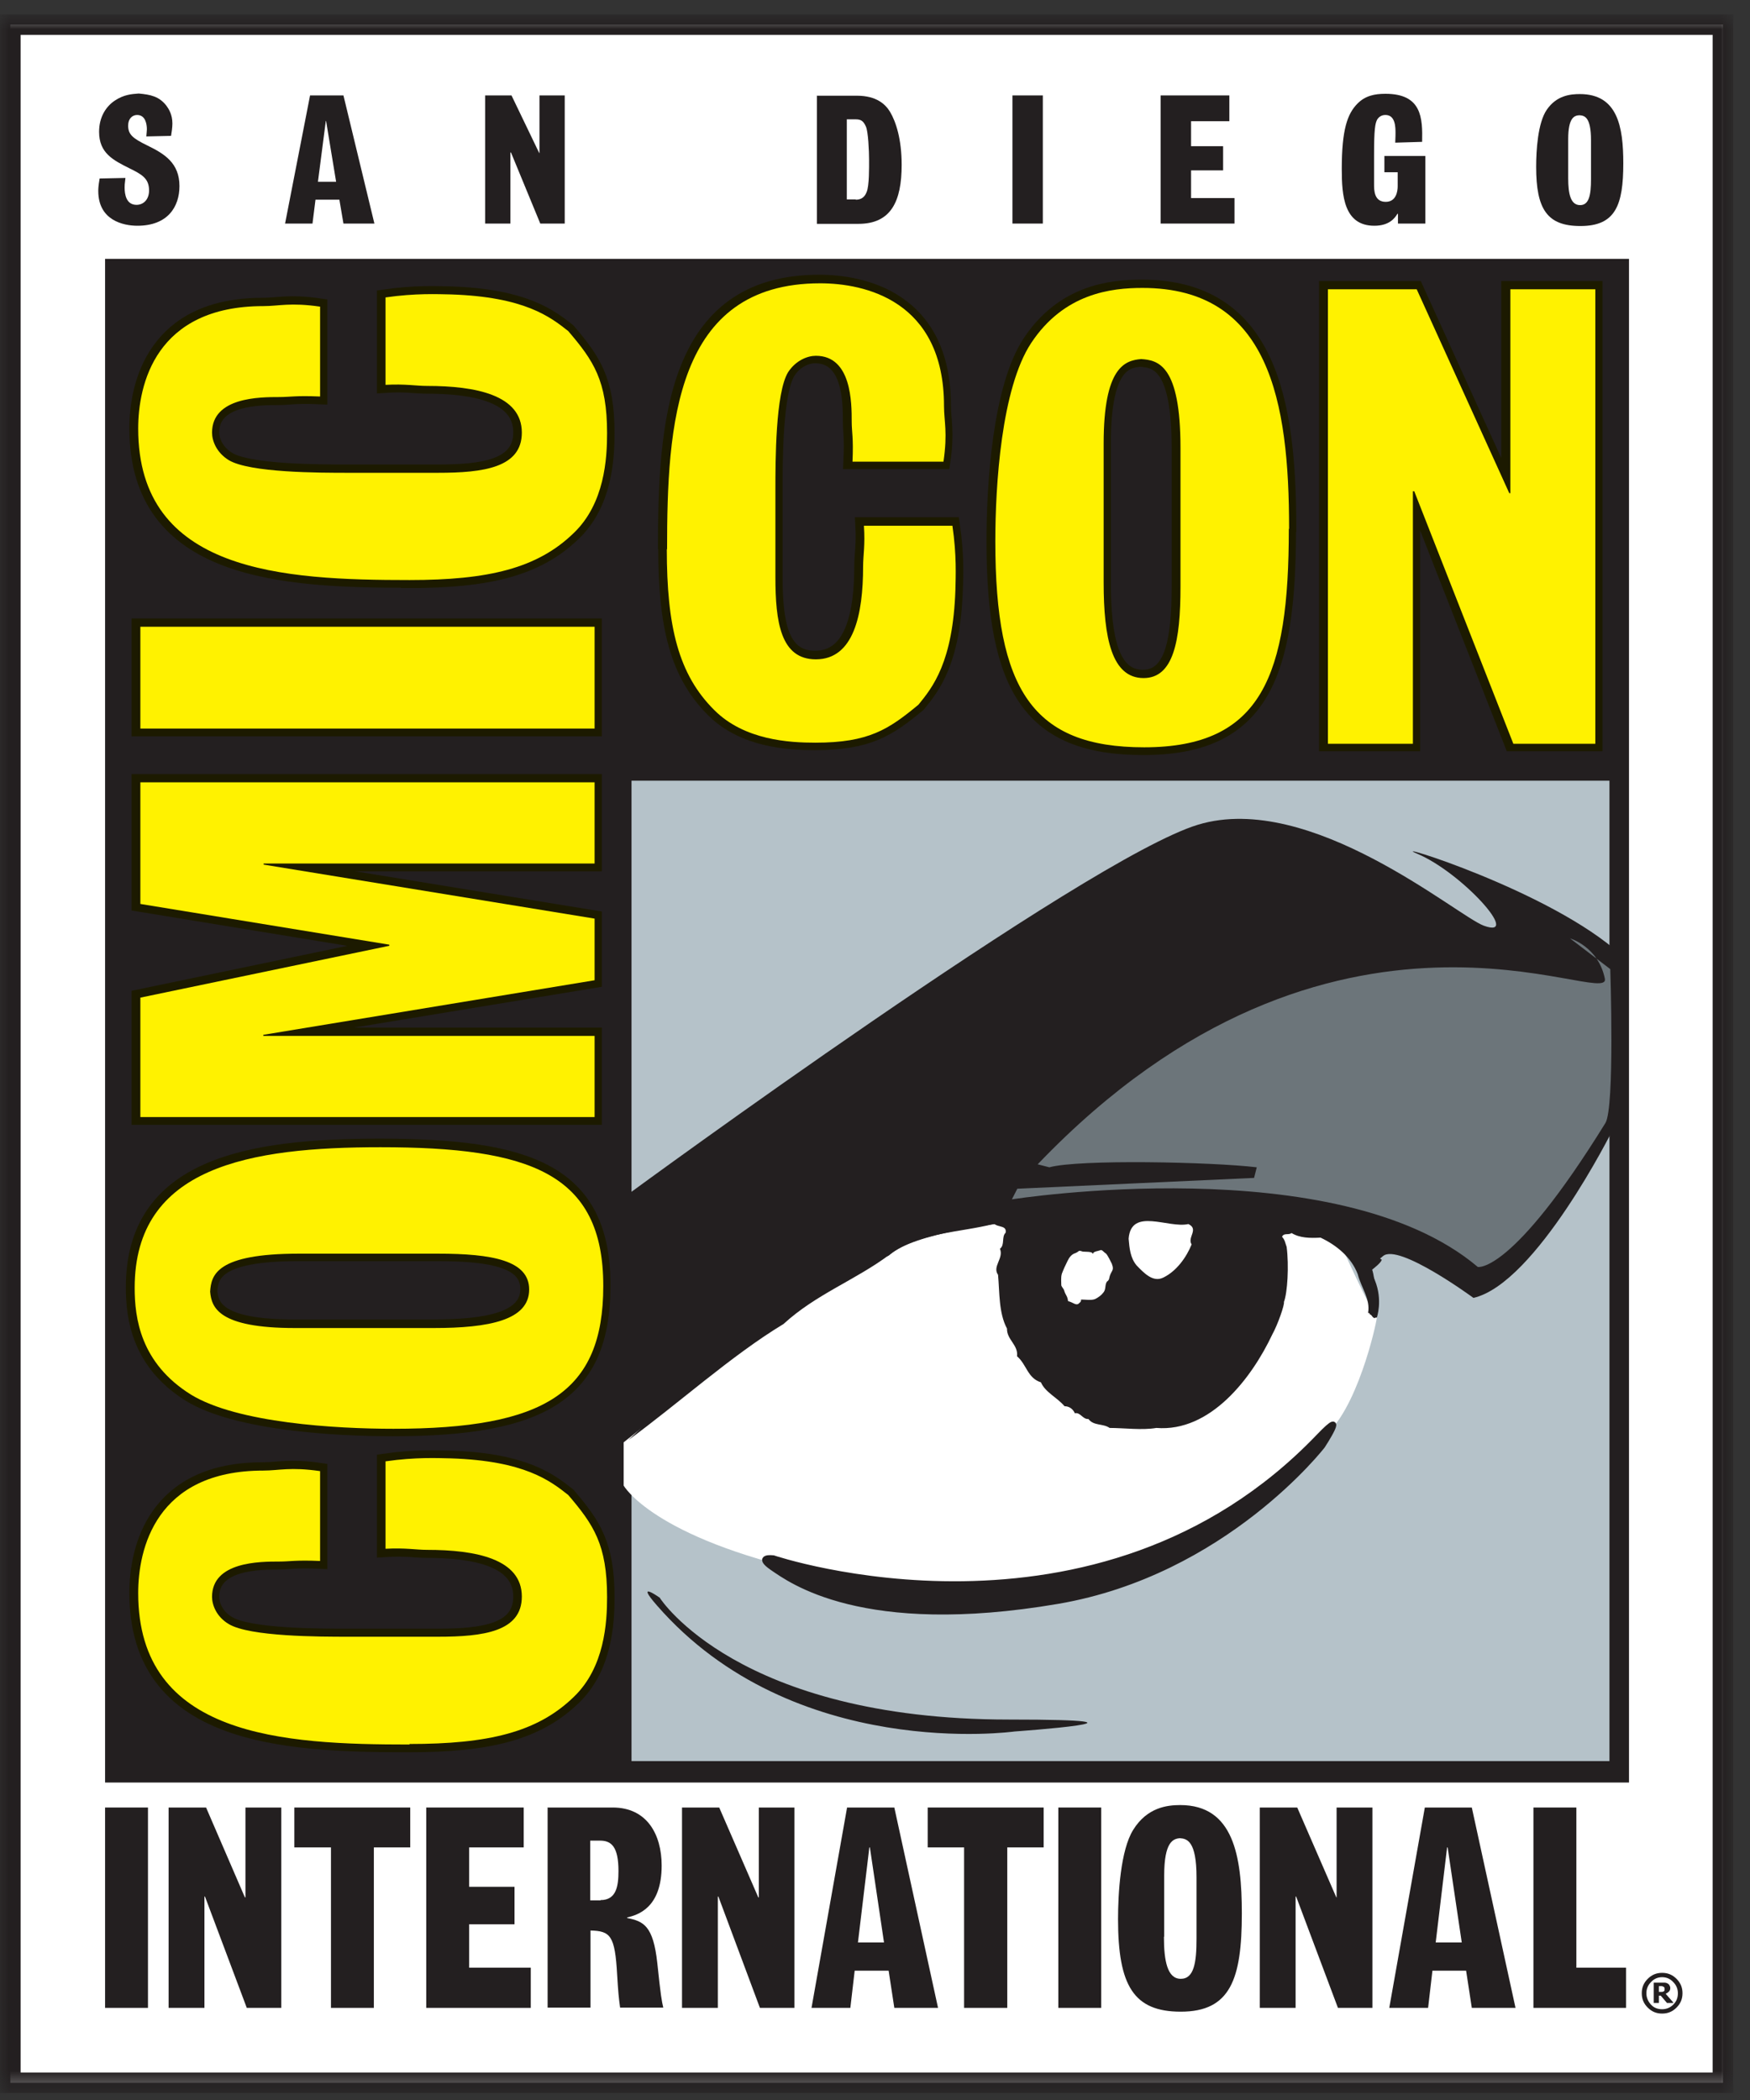 <?xml version="1.0" encoding="UTF-8"?>
<svg xmlns="http://www.w3.org/2000/svg" width="90" height="108" viewBox="0 0 90 108" fill="none">
  <rect x="0" y="0" width="90" height="108" fill="#333333" stroke="none"/>
  <g clip-path="url(#clip0_7106_512)">
    <path d="M88.609 1.263H0.531V107.116H88.609V1.263Z" fill="white"></path>
    <mask id="mask0_7106_512" style="mask-type:luminance" maskUnits="userSpaceOnUse" x="0" y="0" width="90" height="108">
      <path d="M89.153 0.733H0V107.647H89.153V0.733Z" fill="white"></path>
    </mask>
    <g mask="url(#mask0_7106_512)">
      <path d="M88.609 1.263H0.531V107.116H88.609V1.263Z" stroke="#231F20" stroke-width="1.061" stroke-miterlimit="10"></path>
      <path d="M30.886 97.719C31.696 97.719 31.807 97.007 31.807 96.225C31.807 94.954 31.43 94.661 30.858 94.661H30.355V97.733H30.886V97.719ZM28.149 92.958H31.514C33.26 92.958 34.028 94.326 34.028 95.946C34.028 98.138 32.785 98.487 32.254 98.612V98.641C33.092 98.808 33.595 99.031 33.804 100.958C33.986 102.69 34.028 102.885 34.111 103.248H31.891C31.821 102.746 31.794 102.466 31.738 101.545C31.626 99.534 31.389 99.311 30.369 99.283V103.248H28.163V92.944L28.149 92.958Z" fill="#231F20"></path>
    </g>
    <path d="M35.075 92.958H36.988L38.998 97.58H39.026V92.958H40.855V103.263H39.082L36.946 97.538H36.918V103.263H35.075V92.958Z" fill="#231F20"></path>
    <path d="M45.463 99.898L44.737 95.01H44.709L44.123 99.898H45.449H45.463ZM43.564 92.958H45.994L48.242 103.263H45.994L45.701 101.35H43.955L43.732 103.263H41.735L43.564 92.958Z" fill="#231F20"></path>
    <path d="M47.711 92.958H53.673V95.01H51.802V103.263H49.582V95.01H47.711V92.958Z" fill="#231F20"></path>
    <path d="M56.634 92.958H54.428V103.263H56.634V92.958Z" fill="#231F20"></path>
    <mask id="mask1_7106_512" style="mask-type:luminance" maskUnits="userSpaceOnUse" x="0" y="0" width="90" height="108">
      <path d="M89.153 0.733H0V107.647H89.153V0.733Z" fill="white"></path>
    </mask>
    <g mask="url(#mask1_7106_512)">
      <path d="M59.859 99.604C59.859 100.861 60.041 101.768 60.725 101.768C61.409 101.768 61.535 100.931 61.535 99.702V96.546C61.535 94.675 61.046 94.564 60.683 94.536C60.334 94.564 59.873 94.717 59.873 96.448V99.604H59.859ZM63.866 98.403C63.866 101.782 63.28 103.458 60.725 103.458C58.309 103.458 57.499 102.131 57.499 98.697C57.499 97.398 57.625 95.15 58.281 94.103C58.993 92.958 60.013 92.832 60.697 92.832C63.434 92.832 63.866 95.443 63.866 98.403Z" fill="#231F20"></path>
    </g>
    <path d="M64.788 92.958H66.715L68.725 97.58H68.739V92.958H70.582V103.263H68.809L66.659 97.538H66.631V103.263H64.788V92.958Z" fill="#231F20"></path>
    <path d="M75.176 99.898L74.45 95.01H74.422L73.836 99.898H75.176ZM73.263 92.958H75.693L77.941 103.263H75.693L75.4 101.35H73.668L73.445 103.263H71.448L73.277 92.958H73.263Z" fill="#231F20"></path>
    <path d="M78.862 92.958H81.069V101.196H83.624V103.263H78.862V92.958Z" fill="#231F20"></path>
    <mask id="mask2_7106_512" style="mask-type:luminance" maskUnits="userSpaceOnUse" x="0" y="0" width="90" height="108">
      <path d="M89.153 0.733H0V107.647H89.153V0.733Z" fill="white"></path>
    </mask>
    <g mask="url(#mask2_7106_512)">
      <path d="M32.324 75.853V79.204C32.394 79.204 32.925 78.939 33.05 78.772C33.246 79.093 34.963 79.26 35.424 79.065C35.591 79.135 36.415 79.456 36.457 79.023C35.368 78.478 34.265 77.557 33.343 76.607C33.106 76.328 32.492 76.174 32.324 75.867" fill="#231F20"></path>
    </g>
    <path d="M24.952 4.908H26.306L27.73 7.868H27.744V4.908H29.043V11.498H27.786L26.278 7.84H26.25V11.498H24.952V4.908Z" fill="#231F20"></path>
    <mask id="mask3_7106_512" style="mask-type:luminance" maskUnits="userSpaceOnUse" x="0" y="0" width="90" height="108">
      <path d="M89.153 0.733H0V107.647H89.153V0.733Z" fill="white"></path>
    </mask>
    <g mask="url(#mask3_7106_512)">
      <path d="M44.011 10.27C44.304 10.27 44.472 10.13 44.569 9.879C44.709 9.557 44.695 8.594 44.695 8.217C44.695 7.798 44.653 6.751 44.528 6.5C44.416 6.262 44.318 6.137 44.011 6.137H43.55V10.256H44.011V10.27ZM42 4.922H44.067C45.1 4.922 45.547 5.383 45.77 5.746C46.078 6.262 46.371 7.156 46.371 8.482C46.371 10.353 45.826 11.512 44.151 11.512H42.014V4.908L42 4.922Z" fill="#231F20"></path>
    </g>
    <path d="M53.631 4.908H52.068V11.498H53.631V4.908Z" fill="#231F20"></path>
    <path d="M59.691 4.908H63.224V6.234H61.255V7.519H62.903V8.762H61.255V10.186H63.489V11.498H59.691V4.908Z" fill="#231F20"></path>
    <mask id="mask4_7106_512" style="mask-type:luminance" maskUnits="userSpaceOnUse" x="0" y="0" width="90" height="108">
      <path d="M89.153 0.733H0V107.647H89.153V0.733Z" fill="white"></path>
    </mask>
    <g mask="url(#mask4_7106_512)">
      <path d="M71.881 10.996H71.867C71.741 11.205 71.462 11.61 70.68 11.61C69.116 11.61 69.005 10.06 69.005 8.692C69.005 6.653 69.298 5.857 69.8 5.341C70.205 4.922 70.694 4.824 71.253 4.824C73.124 4.824 73.165 6.067 73.138 7.295L71.755 7.337C71.769 7.002 71.769 6.932 71.769 6.849C71.769 6.555 71.769 5.913 71.253 5.913C71.169 5.913 70.973 5.927 70.834 6.136C70.722 6.332 70.666 6.639 70.666 7.966V9.474C70.666 9.781 70.666 10.381 71.267 10.381C71.811 10.381 71.881 9.823 71.881 9.585V8.859H71.197V8.021H73.305V11.498H71.895V10.996H71.881Z" fill="#231F20"></path>
      <path d="M80.65 9.167C80.65 9.976 80.775 10.549 81.264 10.549C81.725 10.549 81.823 10.018 81.823 9.222V7.212C81.823 6.011 81.487 5.941 81.222 5.927C80.971 5.941 80.65 6.039 80.65 7.156V9.167ZM83.484 8.399C83.484 10.563 83.079 11.624 81.278 11.624C79.574 11.624 79.002 10.772 79.002 8.58C79.002 7.742 79.086 6.318 79.546 5.648C80.049 4.908 80.761 4.838 81.25 4.838C83.191 4.838 83.484 6.514 83.484 8.399Z" fill="#231F20"></path>
    </g>
    <path d="M83.777 13.313H5.404V91.673H83.777V13.313Z" fill="#231F20"></path>
    <path d="M82.772 40.15H32.478V90.57H82.772V40.15Z" fill="#B5C2C9"></path>
    <path d="M7.61 92.958H5.404V103.263H7.61V92.958Z" fill="#231F20"></path>
    <path d="M8.671 92.958H10.598L12.595 97.58H12.623V92.958H14.466V103.263H12.692L10.542 97.538H10.514V103.263H8.671V92.958Z" fill="#231F20"></path>
    <path d="M15.136 92.958H21.098V95.01H19.227V103.263H17.021V95.01H15.136V92.958Z" fill="#231F20"></path>
    <path d="M21.922 92.958H26.934V95.01H24.128V97.035H26.46V98.962H24.128V101.196H27.297V103.263H21.922V92.958Z" fill="#231F20"></path>
    <mask id="mask5_7106_512" style="mask-type:luminance" maskUnits="userSpaceOnUse" x="0" y="0" width="90" height="108">
      <path d="M89.153 0.733H0V107.647H89.153V0.733Z" fill="white"></path>
    </mask>
    <g mask="url(#mask5_7106_512)">
      <path d="M56.717 29.943C56.717 32.806 57.136 34.858 58.77 34.858C60.306 34.858 60.669 32.959 60.669 30.167V23.018C60.669 18.759 59.524 18.508 58.644 18.452C57.806 18.508 56.717 18.857 56.717 22.794V29.943ZM66.24 27.193C66.24 34.719 64.858 38.419 58.798 38.419C53.073 38.419 51.146 35.459 51.146 27.835C51.146 24.945 51.453 19.96 52.989 17.628C54.679 15.073 57.094 14.794 58.714 14.794C65.235 14.794 66.254 20.616 66.254 27.179" fill="#FFF200"></path>
      <path d="M56.717 29.943C56.717 32.806 57.136 34.858 58.77 34.858C60.306 34.858 60.669 32.959 60.669 30.167V23.018C60.669 18.759 59.524 18.508 58.644 18.452C57.806 18.508 56.717 18.857 56.717 22.794V29.943ZM66.24 27.193C66.24 34.719 64.858 38.419 58.798 38.419C53.073 38.419 51.146 35.459 51.146 27.835C51.146 24.945 51.453 19.96 52.989 17.628C54.679 15.073 57.094 14.794 58.714 14.794C65.235 14.794 66.254 20.616 66.254 27.179L66.24 27.193Z" stroke="#1C1A00" stroke-width="0.824"></path>
    </g>
    <path d="M68.251 14.864H72.802L77.564 25.336H77.62V14.864H82.004V38.223H77.773L72.677 25.238H72.621V38.223H68.251V14.864Z" fill="#FFF200"></path>
    <path d="M68.251 14.864H72.802L77.564 25.336H77.62V14.864H82.004V38.223H77.773L72.677 25.238H72.621V38.223H68.251V14.864Z" stroke="#1C1A00" stroke-width="0.824"></path>
    <mask id="mask6_7106_512" style="mask-type:luminance" maskUnits="userSpaceOnUse" x="0" y="0" width="90" height="108">
      <path d="M89.153 0.733H0V107.647H89.153V0.733Z" fill="white"></path>
    </mask>
    <g mask="url(#mask6_7106_512)">
      <path d="M34.251 28.24C34.251 21.859 34.642 14.542 42.126 14.542C44.388 14.542 48.493 15.408 48.493 20.853C48.493 21.635 48.688 22.208 48.465 23.716H43.788C43.843 22.473 43.76 22.194 43.76 21.663C43.76 20.7 43.76 18.27 41.916 18.27C41.498 18.27 40.897 18.494 40.506 19.108C39.836 20.169 39.836 23.716 39.836 25.14V29.65C39.836 31.954 40.101 33.881 41.916 33.881C43.871 33.881 44.346 31.563 44.346 29.105C44.346 28.547 44.458 28.002 44.402 27.011H48.954C49.177 28.533 49.135 29.622 49.107 30.306C48.982 34.034 47.934 35.319 47.209 36.212C45.673 37.483 44.639 38.167 41.903 38.167C40.576 38.167 38.258 38.042 36.708 36.492C34.865 34.663 34.265 32.191 34.265 28.212" fill="#FFF200"></path>
      <path d="M34.251 28.24C34.251 21.859 34.642 14.542 42.126 14.542C44.388 14.542 48.493 15.408 48.493 20.853C48.493 21.635 48.688 22.208 48.465 23.716H43.788C43.843 22.473 43.76 22.194 43.76 21.663C43.76 20.7 43.76 18.27 41.916 18.27C41.498 18.27 40.897 18.494 40.506 19.108C39.836 20.169 39.836 23.716 39.836 25.14V29.65C39.836 31.954 40.101 33.881 41.916 33.881C43.871 33.881 44.346 31.563 44.346 29.105C44.346 28.547 44.458 28.002 44.402 27.011H48.954C49.177 28.533 49.135 29.622 49.107 30.306C48.982 34.034 47.934 35.319 47.209 36.212C45.673 37.483 44.639 38.167 41.903 38.167C40.576 38.167 38.258 38.042 36.708 36.492C34.865 34.663 34.265 32.191 34.265 28.212L34.251 28.24Z" stroke="#1C1A00" stroke-width="0.824"></path>
      <path d="M22.257 68.271C25.105 68.271 27.172 67.866 27.172 66.289C27.172 64.795 25.273 64.445 22.48 64.445H15.331C11.072 64.445 10.821 65.562 10.765 66.4C10.835 67.21 11.184 68.271 15.108 68.271H22.257ZM19.52 58.972C27.2 58.972 30.984 60.298 30.984 66.107C30.984 71.594 27.968 73.452 20.19 73.452C17.23 73.452 12.162 73.158 9.774 71.692C7.177 70.073 6.884 67.755 6.884 66.205C6.884 59.963 12.818 58.972 19.52 58.972Z" fill="#FFF200"></path>
      <path d="M22.257 68.271C25.105 68.271 27.172 67.866 27.172 66.289C27.172 64.795 25.273 64.445 22.48 64.445H15.331C11.072 64.445 10.821 65.562 10.765 66.4C10.835 67.21 11.184 68.271 15.108 68.271H22.257ZM19.52 58.972C27.2 58.972 30.984 60.298 30.984 66.107C30.984 71.594 27.968 73.452 20.19 73.452C17.23 73.452 12.162 73.158 9.774 71.692C7.177 70.073 6.884 67.755 6.884 66.205C6.884 59.963 12.818 58.972 19.52 58.972Z" stroke="#1C1A00" stroke-width="0.824"></path>
    </g>
    <path d="M7.177 57.436V51.292L19.967 48.626V48.57L7.177 46.475V40.22H30.537V44.395H13.502V44.451L30.537 47.229V50.399L13.488 53.206V53.261H30.537V57.436H7.177Z" fill="#FFF200"></path>
    <path d="M7.177 57.436V51.292L19.967 48.626V48.57L7.177 46.475V40.22H30.537V44.395H13.502V44.451L30.537 47.229V50.399L13.488 53.206V53.261H30.537V57.436H7.177Z" stroke="#1C1A00" stroke-width="0.824"></path>
    <path d="M30.537 32.219H7.177V37.455H30.537V32.219Z" fill="#FFF200"></path>
    <path d="M30.537 32.219H7.177V37.455H30.537V32.219Z" stroke="#1C1A00" stroke-width="0.824"></path>
    <mask id="mask7_7106_512" style="mask-type:luminance" maskUnits="userSpaceOnUse" x="0" y="0" width="90" height="108">
      <path d="M89.153 0.733H0V107.647H89.153V0.733Z" fill="white"></path>
    </mask>
    <g mask="url(#mask7_7106_512)">
      <path d="M21.028 29.817C14.522 29.817 7.065 29.427 7.065 22.026C7.065 19.792 7.959 15.729 13.502 15.729C14.298 15.729 14.885 15.533 16.421 15.757V20.378C15.15 20.323 14.871 20.42 14.326 20.42C13.349 20.42 10.863 20.42 10.863 22.236C10.863 22.654 11.087 23.255 11.729 23.646C12.804 24.302 16.421 24.302 17.887 24.302H22.494C24.84 24.302 26.809 24.037 26.809 22.236C26.809 20.295 24.435 19.834 21.936 19.834C21.363 19.834 20.819 19.722 19.799 19.792V15.296C21.349 15.073 22.466 15.129 23.165 15.142C26.962 15.268 28.275 16.301 29.197 17.027C30.495 18.549 31.193 19.569 31.193 22.277C31.193 23.59 31.068 25.894 29.476 27.416C27.605 29.231 25.091 29.831 21.028 29.831" fill="#FFF200"></path>
      <path d="M21.028 29.817C14.522 29.817 7.065 29.427 7.065 22.026C7.065 19.792 7.959 15.729 13.502 15.729C14.298 15.729 14.885 15.533 16.421 15.757V20.378C15.15 20.323 14.871 20.42 14.326 20.42C13.349 20.42 10.863 20.42 10.863 22.236C10.863 22.654 11.087 23.255 11.729 23.646C12.804 24.302 16.421 24.302 17.887 24.302H22.494C24.84 24.302 26.809 24.037 26.809 22.236C26.809 20.295 24.435 19.834 21.936 19.834C21.363 19.834 20.819 19.722 19.799 19.792V15.296C21.349 15.073 22.466 15.129 23.165 15.142C26.962 15.268 28.275 16.301 29.197 17.027C30.495 18.549 31.193 19.569 31.193 22.277C31.193 23.59 31.068 25.894 29.476 27.416C27.605 29.231 25.091 29.831 21.028 29.831V29.817Z" stroke="#1C1A00" stroke-width="0.824"></path>
      <path d="M21.028 89.704C14.522 89.704 7.065 89.314 7.065 81.913C7.065 79.679 7.959 75.616 13.502 75.616C14.298 75.616 14.885 75.421 16.421 75.644V80.266C15.15 80.21 14.871 80.308 14.326 80.308C13.349 80.308 10.863 80.308 10.863 82.123C10.863 82.542 11.087 83.142 11.729 83.519C12.804 84.175 16.421 84.175 17.887 84.175H22.494C24.84 84.175 26.809 83.91 26.809 82.109C26.809 80.168 24.435 79.707 21.936 79.707C21.363 79.707 20.819 79.595 19.799 79.665V75.169C21.349 74.946 22.466 75.002 23.165 75.016C26.962 75.141 28.275 76.174 29.197 76.901C30.495 78.422 31.193 79.442 31.193 82.151C31.193 83.463 31.068 85.767 29.476 87.289C27.605 89.104 25.091 89.704 21.028 89.704Z" fill="#FFF200"></path>
      <path d="M21.028 89.704C14.522 89.704 7.065 89.314 7.065 81.913C7.065 79.679 7.959 75.616 13.502 75.616C14.298 75.616 14.885 75.421 16.421 75.644V80.266C15.15 80.21 14.871 80.308 14.326 80.308C13.349 80.308 10.863 80.308 10.863 82.123C10.863 82.542 11.087 83.142 11.729 83.519C12.804 84.175 16.421 84.175 17.887 84.175H22.494C24.84 84.175 26.809 83.91 26.809 82.109C26.809 80.168 24.435 79.707 21.936 79.707C21.363 79.707 20.819 79.595 19.799 79.665V75.169C21.349 74.946 22.466 75.002 23.165 75.016C26.962 75.141 28.275 76.174 29.197 76.901C30.495 78.422 31.193 79.442 31.193 82.151C31.193 83.463 31.068 85.767 29.476 87.289C27.605 89.104 25.091 89.704 21.028 89.704Z" stroke="#1C1A00" stroke-width="0.824"></path>
      <path d="M8.866 6.36C8.866 6.555 8.824 6.835 8.797 6.988L7.526 7.016C7.54 6.807 7.554 6.723 7.554 6.653C7.554 6.388 7.484 5.913 7.051 5.913C6.814 5.913 6.59 6.095 6.59 6.458C6.59 6.918 6.828 7.114 7.568 7.477C8.461 7.91 9.229 8.384 9.229 9.571C9.229 10.633 8.629 11.61 7.065 11.61C6.339 11.61 5.054 11.331 5.054 9.823C5.054 9.725 5.054 9.585 5.124 9.18L6.451 9.152C6.409 9.474 6.409 9.557 6.409 9.641C6.409 10.004 6.493 10.535 7.023 10.535C7.372 10.535 7.666 10.269 7.666 9.795C7.666 9.18 7.303 8.971 6.646 8.65C5.809 8.231 5.096 7.868 5.096 6.779C5.096 6.025 5.445 5.48 5.906 5.173C6.367 4.866 6.758 4.838 7.135 4.81C7.735 4.866 8.182 4.95 8.559 5.438C8.671 5.592 8.866 5.885 8.866 6.346" fill="#231F20"></path>
    </g>
    <path d="M17.286 9.348L16.77 6.22H16.756L16.351 9.348H17.286ZM15.946 4.908H17.663L19.255 11.498H17.663L17.454 10.27H16.225L16.071 11.498H14.661L15.946 4.908Z" fill="#231F20"></path>
    <mask id="mask8_7106_512" style="mask-type:luminance" maskUnits="userSpaceOnUse" x="0" y="0" width="90" height="108">
      <path d="M89.153 0.733H0V107.647H89.153V0.733Z" fill="white"></path>
    </mask>
    <g mask="url(#mask8_7106_512)">
      <path d="M56.759 29.957C56.759 32.82 57.178 34.872 58.812 34.872C60.348 34.872 60.711 32.974 60.711 30.181V23.032C60.711 18.773 59.566 18.522 58.686 18.466C57.848 18.536 56.759 18.885 56.759 22.808V29.957ZM66.282 27.207C66.282 34.733 64.9 38.433 58.84 38.433C53.115 38.433 51.188 35.473 51.188 27.849C51.188 24.959 51.495 19.974 53.031 17.642C54.721 15.087 57.136 14.808 58.756 14.808C65.276 14.808 66.296 20.63 66.296 27.193" fill="#FFF200"></path>
    </g>
    <path d="M68.293 14.877H72.859L77.62 25.363H77.676V14.877H82.046V38.251H77.829L72.733 25.266H72.663V38.251H68.293V14.877Z" fill="#FFF200"></path>
    <mask id="mask9_7106_512" style="mask-type:luminance" maskUnits="userSpaceOnUse" x="0" y="0" width="90" height="108">
      <path d="M89.153 0.733H0V107.647H89.153V0.733Z" fill="white"></path>
    </mask>
    <g mask="url(#mask9_7106_512)">
      <path d="M34.307 28.254C34.307 21.873 34.698 14.57 42.182 14.57C44.444 14.57 48.549 15.436 48.549 20.881C48.549 21.663 48.744 22.236 48.521 23.744H43.843C43.899 22.501 43.802 22.222 43.802 21.691C43.802 20.728 43.802 18.298 41.959 18.298C41.54 18.298 40.939 18.522 40.534 19.136C39.878 20.197 39.878 23.744 39.878 25.168V29.678C39.878 31.982 40.143 33.909 41.959 33.909C43.913 33.909 44.388 31.591 44.388 29.133C44.388 28.575 44.5 28.03 44.43 27.039H48.982C49.205 28.561 49.149 29.65 49.135 30.334C49.01 34.062 47.962 35.347 47.236 36.24C45.7 37.511 44.681 38.195 41.931 38.195C40.604 38.195 38.286 38.07 36.736 36.52C34.893 34.691 34.293 32.233 34.293 28.24" fill="#FFF200"></path>
      <path d="M22.299 68.299C25.161 68.299 27.214 67.894 27.214 66.317C27.214 64.823 25.315 64.474 22.522 64.474H15.373C11.114 64.474 10.863 65.576 10.807 66.428C10.877 67.238 11.226 68.299 15.164 68.299H22.313H22.299ZM19.562 59C27.241 59 31.026 60.327 31.026 66.135C31.026 71.622 28.009 73.48 20.232 73.48C17.286 73.48 12.204 73.186 9.816 71.72C7.219 70.1 6.926 67.783 6.926 66.233C6.926 59.991 12.86 59 19.562 59Z" fill="#FFF200"></path>
    </g>
    <path d="M7.219 57.45V51.307L20.023 48.64V48.584L7.219 46.489V40.234H30.579V44.409H13.558V44.465L30.579 47.243V50.413L13.544 53.219V53.275H30.579V57.45H7.219Z" fill="#FFF200"></path>
    <path d="M30.579 32.233H7.219V37.469H30.579V32.233Z" fill="#FFF200"></path>
    <mask id="mask10_7106_512" style="mask-type:luminance" maskUnits="userSpaceOnUse" x="0" y="0" width="90" height="108">
      <path d="M89.153 0.733H0V107.647H89.153V0.733Z" fill="white"></path>
    </mask>
    <g mask="url(#mask10_7106_512)">
      <path d="M21.07 29.831C14.563 29.831 7.107 29.44 7.107 22.04C7.107 19.792 7.987 15.743 13.544 15.743C14.34 15.743 14.926 15.547 16.462 15.771V20.392C15.192 20.337 14.912 20.42 14.368 20.42C13.376 20.42 10.905 20.42 10.905 22.25C10.905 22.668 11.128 23.269 11.757 23.66C12.832 24.316 16.448 24.316 17.914 24.316H22.522C24.868 24.316 26.837 24.051 26.837 22.25C26.837 20.309 24.463 19.848 21.964 19.848C21.391 19.848 20.846 19.736 19.827 19.792V15.296C21.377 15.073 22.494 15.129 23.192 15.142C26.99 15.268 28.303 16.301 29.224 17.027C30.523 18.549 31.221 19.569 31.221 22.277C31.221 23.59 31.095 25.894 29.503 27.416C27.633 29.231 25.119 29.831 21.056 29.831" fill="#FFF200"></path>
      <path d="M21.07 89.718C14.563 89.718 7.107 89.328 7.107 81.927C7.107 79.693 7.987 75.63 13.544 75.63C14.34 75.63 14.926 75.434 16.462 75.658V80.279C15.192 80.224 14.912 80.308 14.368 80.308C13.377 80.308 10.905 80.308 10.905 82.123C10.905 82.541 11.129 83.142 11.757 83.519C12.832 84.175 16.448 84.175 17.915 84.175H22.522C24.868 84.175 26.837 83.91 26.837 82.109C26.837 80.168 24.463 79.707 21.964 79.707C21.391 79.707 20.847 79.595 19.827 79.651V75.155C21.377 74.932 22.494 74.988 23.192 75.002C26.99 75.127 28.303 76.16 29.224 76.886C30.523 78.409 31.221 79.428 31.221 82.137C31.221 83.449 31.095 85.753 29.504 87.275C27.633 89.09 25.119 89.691 21.056 89.691" fill="#FFF200"></path>
      <path d="M32.073 73.647V76.398C32.073 76.398 33.539 79.065 41.805 80.894C50.071 82.723 60.25 81.732 68.335 73.647C69.996 71.999 70.904 67.531 70.806 67.713C70.708 67.894 68.698 63.454 68.698 63.454L65.57 62.896L51.621 62.617C51.621 62.617 44.737 61.876 31.975 73.354" fill="white"></path>
      <path d="M71.057 64.78C71.057 64.92 70.652 65.227 70.568 65.297C70.638 65.493 70.736 66.051 70.694 66.246C71.001 66.484 70.499 67.377 70.82 67.713C70.582 67.936 70.582 67.559 70.359 67.517C70.485 66.805 69.996 66.205 69.828 65.534C69.493 64.655 68.739 64.04 67.915 63.65C67.385 63.677 66.854 63.677 66.421 63.412C66.268 63.538 66.031 63.384 65.933 63.608C66.086 63.761 66.1 63.943 66.17 64.124C66.296 65.102 66.212 66.484 66.031 66.959C66.072 67.098 65.709 68.132 65.43 68.634C64.369 70.882 62.247 73.661 59.468 73.437C58.742 73.563 57.792 73.437 57.066 73.437C56.731 73.2 56.242 73.34 55.977 72.977C55.684 73.005 55.558 72.614 55.279 72.683C55.181 72.46 54.986 72.32 54.748 72.32C54.358 71.86 53.757 71.608 53.534 71.092C52.836 70.868 52.808 70.184 52.305 69.751C52.375 69.165 51.774 68.9 51.788 68.327C51.355 67.517 51.411 66.442 51.328 65.562C51.02 65.129 51.635 64.711 51.425 64.222C51.691 64.026 51.495 63.608 51.718 63.398C51.788 63.007 51.328 63.133 51.132 62.937C49.387 63.398 47.292 63.356 45.742 64.529C43.983 65.842 41.972 66.554 40.297 68.09C37.616 69.709 34.823 72.237 32.31 74.066L51.076 56.459C51.272 56.333 51.76 55.718 52.137 55.844C52.305 55.411 52.668 55.76 52.724 55.202C52.947 54.965 53.171 55.328 53.338 54.839C53.171 54.476 53.645 54.574 53.743 54.546" fill="#231F20"></path>
      <path d="M82.94 58.106C82.94 58.106 79.002 66.009 75.777 66.749C75.777 66.749 71.923 63.915 71.127 64.599C70.345 65.283 70.289 64.808 70.708 65.842C71.127 66.875 70.806 67.769 70.806 67.769L70.443 67.587C70.443 67.587 70.359 64.459 68.698 63.733C67.05 63.007 66.003 63.426 66.003 63.426L51.621 62.895C51.621 62.895 46.985 63.398 45.743 64.543C45.421 64.836 44.975 63.887 31.598 74.555L32.422 61.332C32.422 61.332 55.838 44.157 61.618 42.412C67.399 40.667 74.939 47.103 76.307 47.606C78.304 48.332 75.176 44.869 72.886 43.906C71.141 43.18 79.798 45.819 83.373 49.114L82.912 58.092L82.94 58.106Z" fill="#231F20"></path>
      <path d="M39.766 80.126C39.766 80.126 56.452 85.767 67.832 73.871C69.41 72.223 68.013 74.359 68.013 74.359C68.013 74.359 62.973 80.88 54.4 82.346C44.332 84.064 40.632 81.243 39.724 80.629C38.831 80.014 39.752 80.126 39.752 80.126" fill="#231F20"></path>
      <path d="M39.766 80.126C39.766 80.126 56.452 85.767 67.832 73.871C69.41 72.223 68.013 74.359 68.013 74.359C68.013 74.359 62.973 80.88 54.4 82.346C44.332 84.064 40.632 81.243 39.724 80.629C38.831 80.014 39.752 80.126 39.752 80.126H39.766Z" stroke="#231F20" stroke-width="0.279"></path>
      <path d="M52.319 61.136L52.04 61.681C52.04 61.681 68.767 59.042 76 65.157C76 65.157 77.745 65.548 82.563 57.757C83.051 56.975 82.814 49.84 82.814 49.84L80.747 48.262C80.747 48.262 82.2 48.681 82.535 50.329C82.87 51.977 68.572 43.99 53.366 59.879L53.967 60.033C55.474 59.614 62.302 59.754 64.634 60.033L64.495 60.578L52.305 61.136H52.319Z" fill="#6C757A"></path>
      <path d="M61.116 62.951C61.674 63.217 61.046 63.636 61.283 63.999C61.018 64.655 60.515 65.367 59.831 65.702C59.3 65.967 58.84 65.479 58.449 65.074C58.128 64.683 58.086 64.194 58.044 63.705C58.17 62.072 60.096 63.189 61.116 62.951Z" fill="white"></path>
      <path d="M56.187 64.473C56.187 64.348 55.754 64.39 55.656 64.362C55.447 64.278 55.516 64.362 55.307 64.445C55.111 64.501 54.986 64.669 54.902 64.85C54.79 65.074 54.693 65.283 54.609 65.507C54.553 65.702 54.581 65.912 54.581 66.107C54.609 66.191 54.693 66.275 54.721 66.344C54.804 66.638 54.888 66.61 54.93 66.917C55.195 66.973 55.363 67.196 55.516 67.001C55.572 66.973 55.6 66.917 55.6 66.833C55.838 66.833 56.131 66.889 56.326 66.805C56.494 66.721 56.647 66.61 56.759 66.456C56.885 66.288 56.815 66.079 56.927 65.912C56.983 65.884 57.038 65.8 57.038 65.772C57.122 65.311 57.332 65.395 57.178 64.99C57.122 64.878 56.983 64.585 56.885 64.473C56.745 64.39 56.675 64.236 56.564 64.306C56.508 64.334 56.215 64.362 56.215 64.473" fill="white"></path>
      <path d="M33.944 82.192C33.944 82.192 37.937 88.434 51.886 88.434C60.794 88.434 52.179 89.048 52.179 89.048C52.179 89.048 40.814 90.64 33.776 82.555C32.617 81.229 33.944 82.178 33.944 82.178" fill="#231F20"></path>
      <path d="M85.606 102.271C85.606 102.271 85.606 102.229 85.593 102.215C85.593 102.201 85.565 102.187 85.551 102.173C85.537 102.173 85.509 102.159 85.481 102.145C85.453 102.145 85.425 102.145 85.397 102.145H85.313V102.438H85.369C85.369 102.438 85.453 102.438 85.481 102.438C85.509 102.438 85.537 102.424 85.565 102.41C85.579 102.41 85.593 102.382 85.606 102.355C85.606 102.341 85.606 102.313 85.606 102.285M86.053 103.011H85.732L85.411 102.634H85.313V103.011H85.048V101.964H85.439C85.509 101.964 85.579 101.964 85.621 101.964C85.662 101.964 85.704 101.978 85.76 102.005C85.802 102.033 85.844 102.061 85.858 102.103C85.886 102.145 85.9 102.187 85.9 102.243C85.9 102.327 85.872 102.382 85.83 102.424C85.788 102.466 85.732 102.508 85.662 102.536L86.053 102.983V103.011ZM86.291 102.508C86.291 102.285 86.207 102.089 86.053 101.936C85.9 101.768 85.704 101.684 85.481 101.684C85.257 101.684 85.062 101.768 84.908 101.936C84.755 102.089 84.671 102.285 84.671 102.508C84.671 102.732 84.755 102.927 84.908 103.095C85.062 103.262 85.257 103.332 85.481 103.332C85.704 103.332 85.9 103.248 86.053 103.095C86.221 102.927 86.291 102.746 86.291 102.508ZM86.528 102.508C86.528 102.801 86.43 103.039 86.221 103.248C86.011 103.458 85.774 103.555 85.481 103.555C85.188 103.555 84.95 103.458 84.741 103.248C84.531 103.039 84.434 102.801 84.434 102.508C84.434 102.215 84.531 101.978 84.741 101.768C84.95 101.559 85.188 101.461 85.481 101.461C85.774 101.461 86.011 101.559 86.221 101.768C86.43 101.978 86.528 102.215 86.528 102.508Z" fill="#231F20"></path>
    </g>
  </g>
  <defs>
    <clipPath id="clip0_7106_512">
      <rect width="89.153" height="106.914" fill="white" transform="translate(0 0.733)"></rect>
    </clipPath>
  </defs>
</svg>

